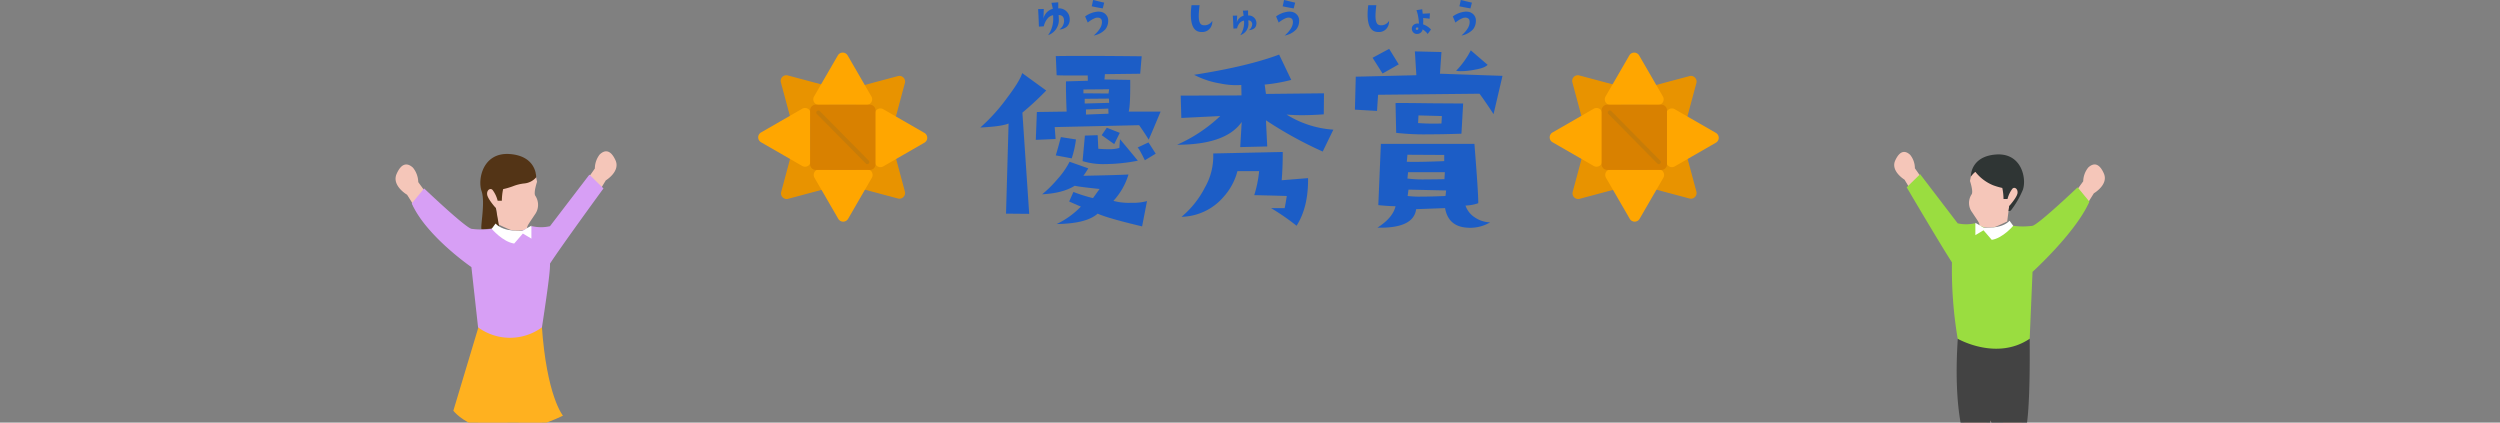 <svg xmlns="http://www.w3.org/2000/svg" width="976" height="164.971" viewBox="0 0 976 164.971"><rect x="0" y="0" width="976" height="164.971" fill="#808080" stroke="none"/><defs><clipPath id="a"><path fill="none" stroke="rgba(0,0,0,0)" d="M195 1713.438h976v153H195z" data-name="長方形 28531"/></clipPath><clipPath id="b"><path fill="none" d="M0 0h91.527v181.265H0z" data-name="長方形 15649"/></clipPath><clipPath id="c"><path fill="none" d="M0 0h87.229v172.759H0z" data-name="長方形 28562"/></clipPath><clipPath id="d"><path fill="none" d="M0 0h66v66H0z" data-name="長方形 28522"/></clipPath></defs><g data-name="グループ 53462"><g clip-path="url(#a)" data-name="マスクグループ 51290" transform="translate(-195 -1701.467)"><g data-name="グループ 54043"><g data-name="グループ 54001"><g clip-path="url(#b)" data-name="グループ 20028" transform="translate(346.223 1738.805)"><path fill="#f5c6b9" d="M58.443 33.621s-1.477 4.386-.67 5.479a6.387 6.387 0 01-.241 7.4c-2.247 3.424-3.064 4.381-2.933 5.207s-4.646 1.506-6.92.549-4.468-2.049-4.468-2.049l-.822-6.31a8.336 8.336 0 01-3.845-7.811 21.469 21.469 0 015.212-9.863l14.021 4.109z" data-name="パス 286836"/><path fill="#533416" d="M36.771 37.218c1.545 4.47-.54 13.886 0 14.968.55.131 6.941-.68 6.941-.68l-1.341-7.596s-3.164-3.5-3.4-5.254c-.272-1.908 1.383-2.807 2.174-1.736a11.642 11.642 0 011.912 4.114h1.64a23.151 23.151 0 01.5-4.538 28.292 28.292 0 003.819-1.119 16.85 16.85 0 014.6-1.114 6.926 6.926 0 004.484-2.368s.337-8.27-10.229-9.091-12.686 9.824-11.1 14.414" data-name="パス 286837"/><path fill="#616161" d="M48.668 157.283s-2.85 3.618 3.085 5.479 7.684 5.061 9.879 4.057 2.53-2.3.88-3.618-6.59-6.247-6.59-6.247l-7.254-1.093z" data-name="パス 286838"/><path fill="#616161" d="M34.362 161.424s-2.588 3.288 2.8 4.972 6.977 4.585 8.978 3.681 2.294-2.091.8-3.283-5.982-5.678-5.982-5.678l-6.595-.993z" data-name="パス 286839"/><path fill="#e4b6aa" d="M35.059 160.023a140.247 140.247 0 001.76-16.876c-.22-4.271-1.76-19.73-1.76-19.73l18.559-4.6 7.087 1.861-1.273 22.364-3.515 13.923s-5.725 1.2-7.255-1.1l2.425-14.356.22-18.852h-6.861l2.472 4.167-1.32 19.729-4.832 14.578s-4.065.873-5.71-1.1" data-name="パス 286840"/><path fill="#ffb11f" d="M25.761 123.014s12.535 16.317 42.8 1.934c0 0-6.422-7.534-8.292-35.508 0 0-10.1 5.725-24-1.4" data-name="パス 286841"/><path fill="#f5c6b9" d="M9.518 41.582l-1.812-2.887s-6.1-3.534-4.1-8.114 4.403-4.286 6.378-2.471a9.254 9.254 0 012.08 5.646l4.5 6.206-6.25 3.333z" data-name="パス 286842"/><path fill="#f5c6b9" d="M83.575 35.9l1.692-2.807s5.793-3.487 3.8-7.858-4.3-4.041-6.165-2.258a8.949 8.949 0 00-1.891 5.458l-4.227 6.028 6.055 3.105z" data-name="パス 286843"/><path fill="#d79ff5" d="M78.872 30.85l5.5 5.374s-16.291 22.3-20.879 29.345c.084 1.955-.393 6.958-3.138 24.885a21.1 21.1 0 01-24.939 0l-2.602-23.52S15.086 54.763 9.534 42.08l4.819-5.861s15.73 14.989 18.461 15.773a29.939 29.939 0 007.915 0l10.925 1.129 4.887-2.149a15.576 15.576 0 006.946 0z" data-name="パス 286844"/><path fill="#fff" d="M42.241 49.932l-1.509 2.06s4.253 5.066 8.784 5.756l3.384-3.911 3.337 1.987v-5.066L52.9 52.729s-7.375.769-10.665-2.8" data-name="パス 286845"/></g></g><g data-name="グループ 54002"><g clip-path="url(#c)" data-name="グループ 53998" transform="translate(932.547 1740.07)"><path fill="#f5c6b9" d="M31.535 32.041s1.4 4.182.637 5.226a6.091 6.091 0 00.228 7.05c2.144 3.267 2.921 4.176 2.8 4.962s4.428 1.437 6.6.522 4.262-1.954 4.262-1.954l.782-6.011a7.944 7.944 0 003.661-7.443 20.428 20.428 0 00-4.972-9.4l-13.366 3.916z" data-name="パス 331721"/><path fill="#2f3534" d="M52.188 35.463a35.077 35.077 0 01-4.744 8.167c-.523.124-.865.181-.865.181l.259-1.975s3.014-3.339 3.247-5.009c.254-1.814-1.321-2.672-2.071-1.649a11.108 11.108 0 00-1.828 3.913h-1.559a21.7 21.7 0 00-.477-4.321 26.013 26.013 0 01-3.625-1.065 17.011 17.011 0 01-6.893-5.226 9.309 9.309 0 00-1.76 1.9s-.332-7.872 9.741-8.658 12.088 9.366 10.575 13.739" data-name="パス 331722"/><path fill="#008fb7" d="M40.609 159.008s2.714 3.448-2.942 5.226-7.323 4.817-9.415 3.861-2.408-2.186-.839-3.448 6.277-5.955 6.277-5.955l6.919-1.043z" data-name="パス 331723"/><path fill="#008fb7" d="M54.239 162.953s2.466 3.132-2.667 4.735-6.655 4.373-8.561 3.515-2.191-2-.762-3.132 5.707-5.412 5.707-5.412l6.282-.946z" data-name="パス 331724"/><path fill="#e4b6aa" d="M53.577 161.624a134.085 134.085 0 01-1.678-16.085c.212-4.073 1.678-18.8 1.678-18.8l-17.686-4.383-6.759 1.773 1.218 21.316 3.345 13.268s5.459 1.147 6.919-1.044l-2.31-13.689-.213-17.967h6.532l-2.351 3.97 1.253 18.8 4.609 13.897s3.874.837 5.443-1.044" data-name="パス 331725"/><path fill="#434343" d="M54.829 93.552s.45 28.765-1.652 36.2c0 0-3.175 3.07-11.384 1.778l-2.224-5.984-.808 6.947a9.55 9.55 0 01-9.638-.806s-4.122-11.48-2.341-38.136c0 0 14.8 6.787 28.044 0" data-name="パス 331726"/><path fill="#f5c6b9" d="M78.165 39.624l1.725-2.76s5.816-3.36 3.915-7.727-4.2-4.089-6.085-2.352a8.837 8.837 0 00-1.979 5.381l-4.293 5.913 5.961 3.179z" data-name="パス 331727"/><path fill="#f5c6b9" d="M7.582 34.208l-1.611-2.677s-5.521-3.324-3.62-7.485 4.1-3.856 5.868-2.155a8.423 8.423 0 011.808 5.2l4.029 5.748-5.769 2.957z" data-name="パス 331728"/><path fill="#9add40" d="M12.067 29.4l-5.243 5.122s13.289 22.588 17.67 29.3a163.829 163.829 0 002.237 29.814s15.138 8.772 28.111 0l1.114-26.108S72.868 52.189 78.15 40.112l-4.594-5.588S58.563 48.8 55.956 49.55a28.373 28.373 0 01-7.546 0l-10.4 1.08-4.661-2.047a14.9 14.9 0 01-6.619 0z" data-name="パス 331729"/><path fill="#fff" d="M46.978 47.584l1.44 1.964s-4.06 4.83-8.375 5.484l-3.226-3.727-3.18 1.892V48.37l3.18 1.881s7.028.729 10.166-2.667" data-name="パス 331730"/></g></g></g></g><g data-name="グループ 54003"><g clip-path="url(#d)" data-name="グループ 53179" transform="translate(296 20.533)"><path fill="#e89300" d="M8.856 11.629l4.85 18.05a2.218 2.218 0 003.707.99l13.25-13.213a2.21 2.21 0 00-.993-3.7L11.571 8.922a2.213 2.213 0 00-2.715 2.707" data-name="パス 330908"/><path fill="#e89300" d="M57.268 54.246l-4.849-18.049a2.219 2.219 0 00-3.707-.991L35.46 48.422a2.208 2.208 0 00.993 3.7l18.1 4.836a2.213 2.213 0 002.714-2.708" data-name="パス 330909"/><path fill="#e89300" d="M54.554 9.173L36.46 14.01a2.208 2.208 0 00-.993 3.7l13.244 13.211a2.219 2.219 0 003.708-.991l4.849-18.051a2.212 2.212 0 00-2.714-2.707" data-name="パス 330910"/><path fill="#e89300" d="M11.697 57.079l18.1-4.837a2.208 2.208 0 00.993-3.7L17.541 35.331a2.219 2.219 0 00-3.708.991l-4.85 18.051a2.212 2.212 0 002.714 2.707" data-name="パス 330911"/><path fill="#ffa600" d="M31.086 1.106l-9.283 16.026a2.21 2.21 0 001.92 3.313h18.556a2.21 2.21 0 001.92-3.315L34.92 1.106a2.219 2.219 0 00-3.838 0" data-name="パス 330912"/><path fill="#ffa600" d="M35.099 64.896l9.275-16.027a2.21 2.21 0 00-1.92-3.313H23.9a2.21 2.21 0 00-1.92 3.315l9.278 16.025a2.219 2.219 0 003.838 0" data-name="パス 330913"/><path fill="#ffa600" d="M64.892 31.351l-16.07-9.253a2.216 2.216 0 00-3.324 1.917v18.5a2.217 2.217 0 003.324 1.914l16.069-9.256a2.208 2.208 0 000-3.828" data-name="パス 330914"/><path fill="#ffa600" d="M1.107 35.003l16.07 9.254a2.216 2.216 0 003.323-1.912v-18.51a2.217 2.217 0 00-3.324-1.914L1.107 31.177a2.208 2.208 0 000 3.828" data-name="パス 330915"/><path fill="#d98100" d="M43.588 45.808H22.48a2.213 2.213 0 01-2.217-2.209V22.544a2.213 2.213 0 012.217-2.21h21.108a2.215 2.215 0 012.214 2.21v21.053a2.213 2.213 0 01-2.217 2.21" data-name="パス 330916"/><path fill="#c77c08" d="M42.578 43.54a.808.808 0 01-.573-.241L22.917 23.968a.804.804 0 011.147-1.127l19.088 19.332a.8.8 0 01-.573 1.368" data-name="パス 330917"/></g></g><g data-name="グループ 54004"><g clip-path="url(#d)" data-name="グループ 53179" transform="translate(605 20.533)"><path fill="#e89300" d="M8.856 11.629l4.85 18.05a2.218 2.218 0 003.707.99l13.25-13.213a2.21 2.21 0 00-.993-3.7L11.571 8.922a2.213 2.213 0 00-2.715 2.707" data-name="パス 330908"/><path fill="#e89300" d="M57.268 54.246l-4.849-18.049a2.219 2.219 0 00-3.707-.991L35.46 48.422a2.208 2.208 0 00.993 3.7l18.1 4.836a2.213 2.213 0 002.714-2.708" data-name="パス 330909"/><path fill="#e89300" d="M54.554 9.173L36.46 14.01a2.208 2.208 0 00-.993 3.7l13.244 13.211a2.219 2.219 0 003.708-.991l4.849-18.051a2.212 2.212 0 00-2.714-2.707" data-name="パス 330910"/><path fill="#e89300" d="M11.697 57.079l18.1-4.837a2.208 2.208 0 00.993-3.7L17.541 35.331a2.219 2.219 0 00-3.708.991l-4.85 18.051a2.212 2.212 0 002.714 2.707" data-name="パス 330911"/><path fill="#ffa600" d="M31.086 1.106l-9.283 16.026a2.21 2.21 0 001.92 3.313h18.556a2.21 2.21 0 001.92-3.315L34.92 1.106a2.219 2.219 0 00-3.838 0" data-name="パス 330912"/><path fill="#ffa600" d="M35.099 64.896l9.275-16.027a2.21 2.21 0 00-1.92-3.313H23.9a2.21 2.21 0 00-1.92 3.315l9.278 16.025a2.219 2.219 0 003.838 0" data-name="パス 330913"/><path fill="#ffa600" d="M64.892 31.351l-16.07-9.253a2.216 2.216 0 00-3.324 1.917v18.5a2.217 2.217 0 003.324 1.914l16.069-9.256a2.208 2.208 0 000-3.828" data-name="パス 330914"/><path fill="#ffa600" d="M1.107 35.003l16.07 9.254a2.216 2.216 0 003.323-1.912v-18.51a2.217 2.217 0 00-3.324-1.914L1.107 31.177a2.208 2.208 0 000 3.828" data-name="パス 330915"/><path fill="#d98100" d="M43.588 45.808H22.48a2.213 2.213 0 01-2.217-2.209V22.544a2.213 2.213 0 012.217-2.21h21.108a2.215 2.215 0 012.214 2.21v21.053a2.213 2.213 0 01-2.217 2.21" data-name="パス 330916"/><path fill="#c77c08" d="M42.578 43.54a.808.808 0 01-.573-.241L22.917 23.968a.804.804 0 011.147-1.127l19.088 19.332a.8.8 0 01-.573 1.368" data-name="パス 330917"/></g></g><g fill="#1c5dc6" data-name="グループ 54417"><path d="M453.1 43.558q-3.32 7.969-4.648 10.957-1.743-2.822-3.735-5.645l-32.954.747.332 4.648-7.72.332.415-10.874 11.621-.166q-.332-8.052-.249-11.787l8.55-.249-.083-2.075q-10.21.083-12.119-.083l-.332-7.471q11.953-.166 33.535.083l-.581 6.807-13.779.166-.166 2.075 10.044.166q.083 10.044-.581 12.368zm-20.09-8.716l-10.044.083v1.499q1.328 0 9.795.083zm0 5.313l-.083-1.66-9.463.083v1.826q.664 0 9.546-.249zm-.249 4.233l-.083-1.992-8.716.332v1.996q1.993-.087 8.799-.336zm18.428 15.606l-4.233 2.573q-2.241-4.565-2.822-4.98l4.233-1.992zm-14.028-8.135L435 56.258q-3.071-2.158-4.9-3.486l1.992-2.905zm7.056 10.874a68.2 68.2 0 01-12.867 1.328 27.439 27.439 0 01-8.716-1.162l.913-9.961 4.98-.166.249 5.313q2.241.166 3.984.166a13.52 13.52 0 004.233-.5l.249-3.4q1.579 1.824 6.974 8.382zm-24.155-8.3a38.66 38.66 0 01-1.662 7.391l-6.226-1.162q.747-2.407 1.992-7.139zm27.724 24.071l-1.909 9.878q-13.613-3.237-17.349-4.98-4.316 3.9-16.021 4.067a32.622 32.622 0 009.463-6.807l-4.57-1.992 1.66-3.735a60.151 60.151 0 007.64 2.407l2.573-3.569q-7.3-.747-9.712-1.245-4.648 2.905-12.7 3.32a45.4 45.4 0 006.06-6.018 31.428 31.428 0 004.648-6.682l7.3 2.573q-1 1.66-1.909 2.905 13.032-.249 17.6-.5a26.3 26.3 0 01-5.89 10.298 23.307 23.307 0 006.973.747 20.908 20.908 0 006.143-.667zM408.44 35.34a116.941 116.941 0 01-9.3 8.633l2.66 39.512-9.048-.083 1-35.2q-2.573 1.162-11.04 1.577a70.465 70.465 0 0010.372-11.455q5.146-6.8 5.976-9.79zm112.099 15.274l-4.15 8.55a153.664 153.664 0 01-22.163-12.2l.5 10.21-10.544.25.581-9.795q-6.226 8.882-25.234 8.882a59.335 59.335 0 0016.85-11.21l-15.19.747-.249-8.716 23.74-.083-.08-4.067a30.125 30.125 0 01-8.135-.581 33.473 33.473 0 01-10.293-3.4q20.752-3.237 33.2-7.886l4.728 9.875a63.376 63.376 0 01-10.372 1.826l.5 3.652 22.659-.244-.087 8.213q-4.648.332-8.467.332-3.32 0-6.06-.249a39.137 39.137 0 0018.266 5.894zm-9.878 18.925q.166 11.285-4.482 18.594a91.954 91.954 0 00-9.961-6.889h5.312q.415-1.992.83-4.731-5.146-.166-12.7-.332a46.251 46.251 0 001.909-9.38H483.1a24.012 24.012 0 01-5.476 10.123 22.259 22.259 0 01-16.353 7.72 36.811 36.811 0 009.129-11.452 24.622 24.622 0 003.24-13.281l27.144-.581q0 6.143-.415 11.04zm70.1-44.243q-1.079 1.245-4.98 1.909a28.883 28.883 0 01-5.479.581 8.565 8.565 0 01-1.826-.166 32.967 32.967 0 005.724-7.968zm5.811 4.316l-3.49 14.942q-3.482-5.312-5.482-7.969L538.005 37l-.415 6.309-8.633-.5.332-12.866 23.657-.581-.581-9.3 10.376.249-.581 8.467zm-40.511-4.482l-6.309 3.569-3.9-6.143 6.475-3.486zm25.151 15.274l-.664 11.787q-7.056.249-12.7.249a95.511 95.511 0 01-12.783-.581l-.249-11.621q1.245-.083 13.447.083zm-8.3 4.9l-9.131-.249-.166 2.988a83.293 83.293 0 009.131.166zm18.842 41.501a15.347 15.347 0 01-9.048 2.075q-7.3-.5-8.55-7.637l-11.289.415q-1 7.554-15.107 7.222 6.06-3.9 7.056-8.384-2.656 0-6.724-.415l1-23.906h36.52q1.577 19.673 1.494 23.159a16.339 16.339 0 01-4.98.913 8.973 8.973 0 003.735 4.69 11.153 11.153 0 005.893 1.868zm-17.929-23.906v-2.407l-14.36-.083-.249 2.739q4.316.166 14.609-.249zm.249 4.316h-14.361l-.249 2.49a49.616 49.616 0 007.222.332q2.988 0 7.222-.083zm.5 7.139l-14.695-.33-.332 2.49a37.963 37.963 0 005.229.249q3.735 0 9.546-.249z" data-name="パス 339415"/><path d="M413.547 11.522a4.146 4.146 0 001.874-3.3q-.021-2.396-2.153-2.336a13.046 13.046 0 01.093 1.5 6.234 6.234 0 01-4.175 6.344 11.11 11.11 0 002-6.327q0-.705-.074-1.466a3.547 3.547 0 00-2.134 1.28 6.9 6.9 0 00-1.478 3.062l-1.911.111q-.148-4.6-.315-6.828l2.227-.056-.148 3.785a5.121 5.121 0 013.674-3.859l-.538-2.338 2.653-.186v2.378a3.94 3.94 0 013.043 1 4.161 4.161 0 011.425 3.3 3.663 3.663 0 01-1.132 2.842 4.9 4.9 0 01-2.931 1.094zm17.545-10.483l-.592 2.247q-3.3-.575-4.3-.835.223-.835.538-2.449zm1.54 7.181a5.305 5.305 0 01-1.113 3.247 8.249 8.249 0 01-4.528 2.412q3.209-2.839 3.209-5.233a3.624 3.624 0 00-.056-.631 1.274 1.274 0 00-.482-.8 1.918 1.918 0 00-1.149-.329 3.452 3.452 0 00-.835.111 10.971 10.971 0 00-3.024 1.816l-1.021-2.393a9.669 9.669 0 015.067-1.893 6.453 6.453 0 01.835.056 3.509 3.509 0 012.245 1.15 3.333 3.333 0 01.852 2.487z" data-name="パス 339422"/><path d="M473.279 8.145a4.256 4.256 0 01-1.021 3.08 3.872 3.872 0 01-3.024 1.28 6.115 6.115 0 01-1.039-.093q-3.284-.649-3.284-6.772a27.669 27.669 0 01.26-3.6l3.154-.019a35.1 35.1 0 00-.334 4.175q0 3.247 1.466 3.581a2.831 2.831 0 00.724.093 3.525 3.525 0 003.098-1.725zm17.211 1.262q-.19 2.152-2.99 2.379a2.924 2.924 0 001.357-2.249 1.514 1.514 0 00-.482-1.225 1.446 1.446 0 00-1.058-.353 9.138 9.138 0 01.074 1.132 4.618 4.618 0 01-3.172 4.639 8.881 8.881 0 001.481-4.935 4.534 4.534 0 00-.056-.742 2.9 2.9 0 00-1.6.854 4.571 4.571 0 00-1.087 2.17l-1.429.093q-.111-3.4-.241-5.047l1.707-.037-.148 2.69a3.556 3.556 0 01.891-1.559 3.9 3.9 0 011.781-1.094l-.3-1.967 2.025-.07.019 1.967a2.88 2.88 0 012.245.761 2.955 2.955 0 01.983 2.593zm15.152-8.368l-.594 2.247q-3.3-.575-4.3-.835.223-.835.538-2.449zm1.54 7.181a5.305 5.305 0 01-1.113 3.247 8.249 8.249 0 01-4.528 2.412q3.21-2.839 3.21-5.232a3.624 3.624 0 00-.056-.631 1.274 1.274 0 00-.482-.8 1.918 1.918 0 00-1.15-.334 3.452 3.452 0 00-.835.111 10.971 10.971 0 00-3.028 1.82l-1.017-2.393a9.669 9.669 0 015.065-1.893 6.453 6.453 0 01.835.056 3.509 3.509 0 012.245 1.15 3.333 3.333 0 01.854 2.487z" data-name="パス 339423"/><path d="M542.279 8.145a4.256 4.256 0 01-1.021 3.08 3.872 3.872 0 01-3.024 1.28 6.115 6.115 0 01-1.039-.093q-3.284-.649-3.284-6.772a27.669 27.669 0 01.26-3.6l3.154-.019a35.1 35.1 0 00-.334 4.175q0 3.247 1.466 3.581a2.831 2.831 0 00.724.093 3.525 3.525 0 003.098-1.725zm16.376 3.377l-1.299 1.744a6.258 6.258 0 00-1.985-1.8 1.809 1.809 0 01-.5 1.076 2.149 2.149 0 01-1.559.705 1.884 1.884 0 01-1.578-.611 2.057 2.057 0 01-.557-1.429 1.814 1.814 0 01.687-1.484 2.345 2.345 0 011.577-.537 3.669 3.669 0 01.52.037 19.072 19.072 0 00-.223-2.227 14.565 14.565 0 00-.761-3.024l2.245-.353q.093.575.2 1.726 1.378-.059 2.825-.15l-.13 2.115q-1.596-.224-2.523-.259a16.379 16.379 0 01-.019 2.467 7.164 7.164 0 013.08 2.004zm-5.362-.8q-.52 0-.557.445a.421.421 0 00.1.39.507.507 0 00.4.111q.482-.019.482-.649.002-.295-.425-.295zm21.349-9.686l-.594 2.25q-3.3-.575-4.3-.835.223-.835.538-2.449zm1.54 7.181a5.305 5.305 0 01-1.113 3.247 8.249 8.249 0 01-4.528 2.415q3.21-2.839 3.21-5.232a3.624 3.624 0 00-.056-.631 1.274 1.274 0 00-.482-.8 1.918 1.918 0 00-1.15-.334 3.452 3.452 0 00-.835.111 10.971 10.971 0 00-3.028 1.82l-1.017-2.393a9.669 9.669 0 015.065-1.893 6.453 6.453 0 01.835.056 3.509 3.509 0 012.245 1.15 3.333 3.333 0 01.854 2.487z" data-name="パス 339424"/></g></g></svg>